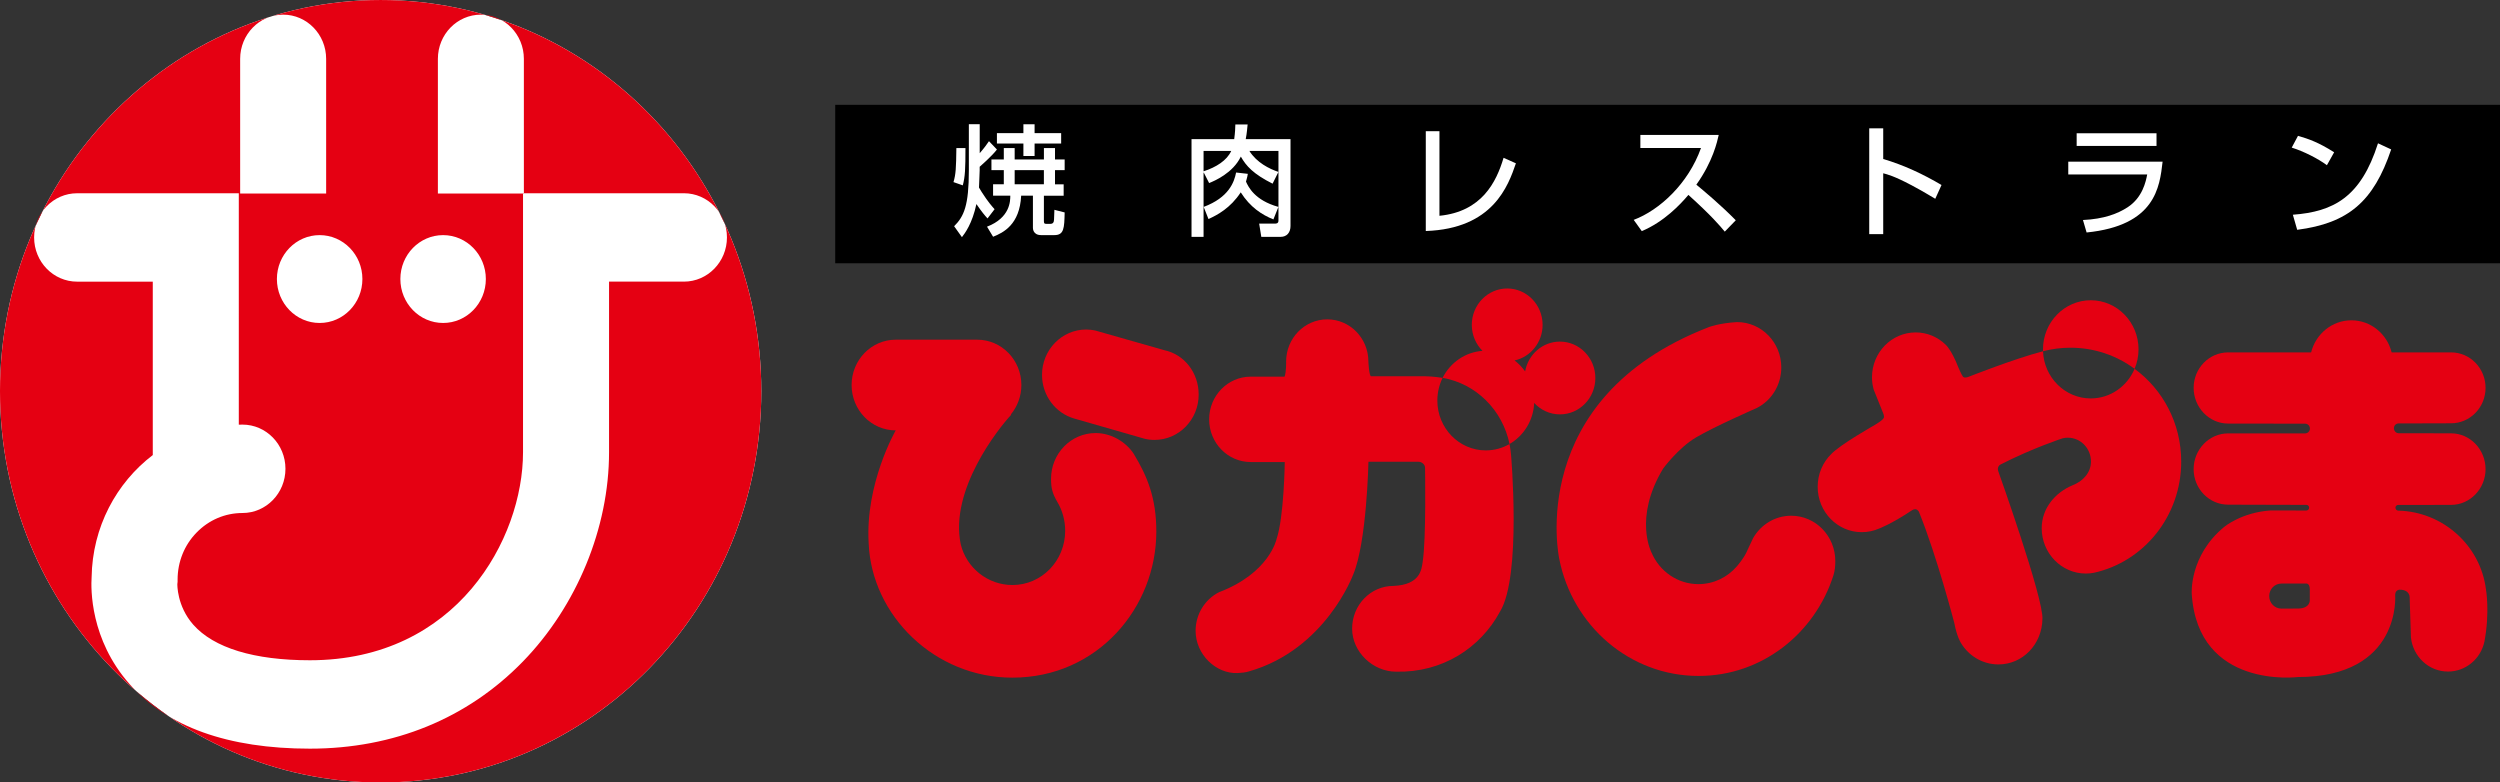 <?xml version="1.0" encoding="UTF-8"?><svg id="_イヤー_2" xmlns="http://www.w3.org/2000/svg" width="152.838" height="47.837" viewBox="0 0 152.838 47.837"><rect x="0" y="0" width="152.838" height="47.837" fill="#333333" stroke="none"/><defs><style>.cls-1{fill:#fff;}.cls-2{fill:#e50012;}</style></defs><g id="_イヤー_1-2"><g><path class="cls-1" d="M46.543,23.917c0,13.211-10.418,23.919-23.271,23.919C10.421,47.837,0,37.128,0,23.917,0,10.708,10.421,0,23.272,0c12.853,0,23.271,10.708,23.271,23.917"/><path class="cls-2" d="M69.953,26.817c.203,.052,.413,.077,.629,.077,1.49,0,2.699-1.241,2.699-2.771,0-1.34-.879-2.457-2.107-2.716l-4.227-1.204c-.179-.037-.358-.057-.546-.057-1.488,0-2.697,1.241-2.697,2.773,0,1.268,.831,2.341,1.967,2.668l4.283,1.23Z"/><path class="cls-2" d="M69.311,27.747c.83,1.37,1.381,2.692,1.381,4.749,0,4.64-3.58,8.932-8.805,8.932-4.745,0-8.598-3.794-8.781-8.211-.221-3.661,1.654-6.906,1.654-6.906-1.49,0-2.697-1.241-2.697-2.773,0-1.53,1.208-2.771,2.697-2.771h4.983c1.491,0,2.699,1.241,2.699,2.771,0,.688-.243,1.313-.643,1.799l.017,.024c-.8,.859-3.777,4.616-3.081,7.918,.352,1.44,1.654,2.487,3.162,2.487,1.783,0,3.223-1.482,3.223-3.315,0-.632-.17-1.239-.468-1.744-.321-.546-.396-.87-.396-1.434,0-1.547,1.219-2.798,2.725-2.798,.942,0,1.844,.527,2.332,1.272"/><path class="cls-2" d="M87.873,24.487c0-.498,.116-.968,.321-1.386l-.004-.002s-.629-.094-1.021-.094h-3.344c-.129,0-.168-.9-.168-.9,0-1.427-1.126-2.581-2.515-2.581s-2.515,1.154-2.515,2.581c0,0,.018,.629-.096,.922h-2.068c-1.405,0-2.542,1.169-2.542,2.611,0,1.44,1.137,2.609,2.542,2.609h2.081s-.042,3.366-.503,4.714c0,0-.437,2.074-3.514,3.243-.848,.426-1.434,1.329-1.434,2.362,0,1.442,1.243,2.634,2.564,2.581,.243-.011,.481-.033,.704-.103,4.684-1.34,6.364-5.914,6.364-5.914,.835-1.962,.935-6.9,.935-6.9h3.062c.197,0,.398,.164,.398,.367,0,0,.079,4.338-.146,5.759-.065,.404-.103,1.394-1.783,1.464-1.401,0-2.529,1.169-2.529,2.61,0,1.44,1.283,2.633,2.686,2.633,2.824,.068,5.153-1.442,6.355-3.672,1.329-2.168,.671-9.631,.671-9.631-.018-.208-.05-.413-.09-.614-.428,.247-.922,.389-1.451,.389-1.635,0-2.961-1.364-2.961-3.046"/><path class="cls-2" d="M95.365,20.884c-1.06,0-1.943,.787-2.126,1.825-.181-.256-.4-.487-.647-.673,.979-.212,1.715-1.108,1.715-2.175,0-1.23-.97-2.225-2.164-2.225s-2.164,.996-2.164,2.225c0,.623,.251,1.185,.654,1.589-1.064,.076-1.974,.725-2.439,1.65,2.046,.354,3.667,1.971,4.091,4.045,.863-.501,1.46-1.432,1.508-2.511,.395,.431,.955,.699,1.573,.699,1.196,0,2.166-.994,2.166-2.222,0-1.23-.97-2.227-2.166-2.227"/><path class="cls-2" d="M104.466,19.999s.616-.243,1.729-.308c1.493,0,2.705,1.241,2.705,2.771,0,1.082-.601,2.019-1.479,2.472,0,0-2.625,1.15-3.737,1.81-1.088,.643-2.009,1.904-2.009,1.904-1.831,3.038-.702,5.149-.702,5.149,.485,1.128,1.584,1.914,2.861,1.914,.933,0,1.773-.418,2.345-1.084,0,0,.466-.516,.669-1.032,0,0,.199-.428,.332-.704,.472-.817,1.337-1.362,2.327-1.362,1.488,0,2.695,1.239,2.695,2.771,0,.304-.028,.597-.114,.872-1.139,3.569-4.388,6.152-8.243,6.152-4.211,0-7.723-3.077-8.521-7.164,0,0-2.133-9.795,9.142-14.16"/><path class="cls-2" d="M130.498,22.546c.157-.365,.241-.767,.241-1.191,0-1.655-1.307-2.999-2.922-2.999-1.609,0-2.918,1.344-2.918,2.999,0,.041,.002,.079,.002,.118,.538-.14,1.101-.216,1.679-.216,1.462,0,2.817,.477,3.918,1.289"/><path class="cls-2" d="M130.498,22.546c-.446,1.064-1.473,1.812-2.681,1.812-1.573,0-2.856-1.283-2.917-2.885-.009,.002-.018,.006-.028,.009-1.716,.448-4.441,1.523-4.441,1.523-.38,.17-.439,0-.439,0-.076-.09-.278-.568-.278-.568-.413-1.067-.778-1.375-.778-1.375-.479-.461-1.117-.739-1.821-.739-1.475,0-2.671,1.228-2.671,2.745,0,.258,.037,.511,.103,.747l.549,1.37s.144,.299,.052,.387c0,0-.028,.107-.507,.393,0,0-2.157,1.219-2.695,1.801-.513,.503-.822,1.213-.822,1.997,0,1.53,1.208,2.771,2.695,2.771,.371,0,.725-.077,1.047-.216,0,0,.767-.28,2.028-1.125,.289-.186,.422,.1,.422,.1,1.102,2.716,2.159,6.788,2.159,6.788,.162,.863,.411,1.233,.411,1.233,.474,.784,1.322,1.305,2.288,1.305,1.491,0,2.658-1.231,2.69-2.763,.087-1.246-2.703-9.057-2.703-9.057-.087-.26,.112-.387,.112-.387,1.997-1.023,3.829-1.617,3.829-1.617,.1-.024,.205-.037,.312-.037,.787,0,1.418,.654,1.418,1.46,0,.684-.5,1.211-1.13,1.451-1.053,.442-1.882,1.401-1.882,2.622,0,1.532,1.211,2.773,2.701,2.773,.171,0,.334-.017,.496-.048,3.051-.677,5.332-3.462,5.332-6.797,0-2.341-1.123-4.41-2.85-5.671"/><path class="cls-2" d="M151.981,36.039c-.339-2.717-2.657-4.756-5.357-4.821-.094,0-.179-.081-.179-.177s.077-.171,.166-.171l3.237-.004c1.165,0,2.107-.99,2.107-2.186s-.942-2.188-2.107-2.188l-3.21-.006c-.157,0-.286-.149-.286-.308,0-.16,.129-.291,.286-.291l3.21-.009c1.165,0,2.107-.97,2.107-2.168,0-1.195-.942-2.166-2.107-2.166h-3.635c-.278-1.126-1.274-1.962-2.459-1.962-1.184,0-2.181,.835-2.463,1.962h-5.073c-1.165,0-2.109,.972-2.109,2.166,0,1.198,.944,2.185,2.109,2.185l4.71,.007c.159,0,.289,.136,.289,.299,0,.164-.135,.295-.293,.295h-4.707c-1.165,0-2.109,.988-2.109,2.185s.944,2.172,2.109,2.172l4.782,.013c.096,0,.171,.076,.171,.17,0,.1-.081,.175-.175,.175l-2.185-.004c-1.792,.122-2.843,1.014-2.843,1.014-2.142,1.772-1.974,4.083-1.974,4.083,.374,5.851,6.473,5.088,6.473,5.088,6.371,0,5.964-5.018,5.964-5.018,0-.321,.271-.323,.271-.323,.64,0,.614,.468,.614,.468,.015,.336,.079,2.461,.079,2.461,.129,1.169,1.095,2.076,2.266,2.076,1.093,0,2.002-.782,2.227-1.834,.339-1.805,.094-3.182,.094-3.182m-11.515,1.165l-.994,.002c-.411,0-.743-.343-.743-.765,0-.424,.332-.765,.743-.765h1.552s.186,0,.186,.361v.636s.053,.531-.745,.531"/><rect x="51.061" y="6.409" width="101.777" height="9.686"/><path class="cls-1" d="M62.566,7.595h.684v.542h1.624v.638h-1.624v.763h-.684v-.763h-1.619v-.638h1.619v-.542Zm-1.196,1.458h.662v.697h1.788v-.697h.678v.697h.59v.653h-.59v.865h.529v.697h-1.208v1.565c0,.155,.068,.155,.157,.155h.251c.055,0,.144-.022,.177-.098,.037-.065,.037-.146,.057-.76l.627,.16c-.022,.961-.035,1.386-.627,1.386h-.813c-.5,0-.5-.409-.5-.441v-1.969h-.719c-.087,1.772-1.09,2.26-1.716,2.511l-.371-.616c1.423-.548,1.423-1.582,1.423-1.895h-1.053v-.697h.656v-.865h-.756v-.653h.756v-.697Zm-1.477,.315c.299-.345,.441-.549,.568-.737l.487,.509c-.291,.391-1.047,1.049-1.055,1.056v.219c0,.177-.042,.944-.042,1.051l.171,.282c.385,.603,.645,.89,.782,1.042l-.431,.564c-.181-.195-.358-.411-.68-.879-.256,1.202-.704,1.788-.885,2.024l-.477-.669c.603-.599,.9-1.266,.9-3.414v-2.821h.664v1.774Zm2.139,1.899h1.786v-.865h-1.786v.865Zm-3.009-2.214c0,1.276-.02,1.737-.162,2.279l-.57-.199c.147-.496,.16-.855,.177-2.08h.555Z"/><path class="cls-1" d="M73.595,10.555h-.015v3.927h-.736v-5.977h2.61c.057-.431,.065-.689,.07-.896h.75c-.024,.214-.042,.514-.116,.896h2.738v5.309c0,.391-.214,.667-.608,.667h-1.178l-.131-.811h.972c.063,0,.208,0,.208-.184v-4.257h-1.777c.448,.712,1.211,1.091,1.774,1.281l-.356,.719c-1.182-.594-1.619-1.084-1.941-1.656-.483,1.01-1.615,1.488-1.939,1.619l-.324-.638Zm-.015-1.326v1.244c.776-.249,1.427-.666,1.691-1.244h-1.691Zm.007,3.42c1.532-.572,1.867-1.508,1.982-2.102l.717,.081c-.018,.103-.035,.219-.112,.476,.142,.315,.527,1.143,1.982,1.545l-.306,.765c-.701-.28-1.425-.748-1.997-1.655-.627,.959-1.425,1.384-1.973,1.632l-.293-.741Z"/><path class="cls-1" d="M88.002,13.192c2.587-.256,3.477-2.059,3.919-3.545l.754,.337c-.468,1.362-1.388,4.001-5.509,4.139v-6.102h.835v5.171Z"/><path class="cls-1" d="M99.876,13.442c1.576-.592,3.339-2.212,4.115-4.395h-3.707v-.798h4.79c-.092,.411-.354,1.62-1.368,3.042,.42,.345,1.464,1.213,2.411,2.175l-.673,.695c-.291-.352-.811-.973-2.223-2.245-.498,.588-1.49,1.644-2.85,2.214l-.494-.688Z"/><path class="cls-1" d="M115.131,7.844v1.877c1.246,.365,2.437,.924,3.564,1.589l-.382,.843c-.275-.16-.745-.455-1.493-.85-1.01-.535-1.442-.645-1.689-.71v3.72h-.855V7.844h.855Z"/><path class="cls-1" d="M131.839,8.923h-4.882v-.776h4.882v.776Zm.372,.959c-.179,1.562-.442,3.905-4.646,4.331l-.223-.763c1.285-.059,2.131-.387,2.738-.784,.914-.601,1.112-1.589,1.189-2h-4.825v-.784h5.767Z"/><path class="cls-1" d="M142.256,10.101c-.536-.402-1.42-.85-2.151-1.077l.383-.719c.636,.184,1.257,.396,2.21,1.005l-.442,.791Zm-2.083,3.027c2.48-.186,4.157-1.064,5.206-4.367l.806,.374c-1.077,3.2-2.631,4.511-5.746,4.915l-.265-.922Z"/><path class="cls-2" d="M46.543,23.917c0,13.211-10.418,23.919-23.272,23.919C10.421,47.836,0,37.128,0,23.917,0,10.71,10.421,.001,23.271,.001,36.125,.001,46.543,10.71,46.543,23.917m-4.733-12.102h-9.835v15.836c0,5.281-4.042,12.714-13.029,12.714-3.41,0-5.877-.754-7.134-2.179-1.005-1.141-.97-2.468-.97-2.481l.015-.132v-.133c0-1.09,.411-2.115,1.162-2.883,.749-.769,1.743-1.194,2.803-1.194,1.453,0,2.629-1.211,2.629-2.704,0-1.491-1.176-2.701-2.629-2.701-.076,0-.148,.002-.223,.006V11.815H4.715c-1.451,0-2.629,1.21-2.629,2.702s1.178,2.702,2.629,2.702h4.625v10.582l.002,.018c-2.233,1.701-3.695,4.411-3.741,7.469-.047,.705-.092,3.799,2.314,6.527,2.314,2.624,6.024,3.955,11.031,3.955,5.129,0,9.632-1.843,13.022-5.327,3.296-3.391,5.266-8.171,5.266-12.793v-10.432h4.576c1.453,0,2.632-1.21,2.632-2.702s-1.179-2.702-2.632-2.702m-14.72,2.56c-1.444,0-2.614,1.202-2.614,2.684,0,1.485,1.17,2.687,2.614,2.687,1.442,0,2.612-1.202,2.612-2.687,0-1.482-1.17-2.684-2.612-2.684m-7.55,0c-1.441,0-2.612,1.202-2.612,2.684,0,1.485,1.171,2.687,2.612,2.687,1.444,0,2.615-1.202,2.615-2.687,0-1.482-1.171-2.684-2.615-2.684m.399-2.545V3.597c0-1.491-1.178-2.701-2.627-2.701-1.456,0-2.63,1.21-2.63,2.701V11.831h5.258Zm12.088,0V3.597c0-1.491-1.178-2.701-2.63-2.701-1.45,0-2.627,1.21-2.627,2.701V11.831h5.258Z"/></g></g></svg>